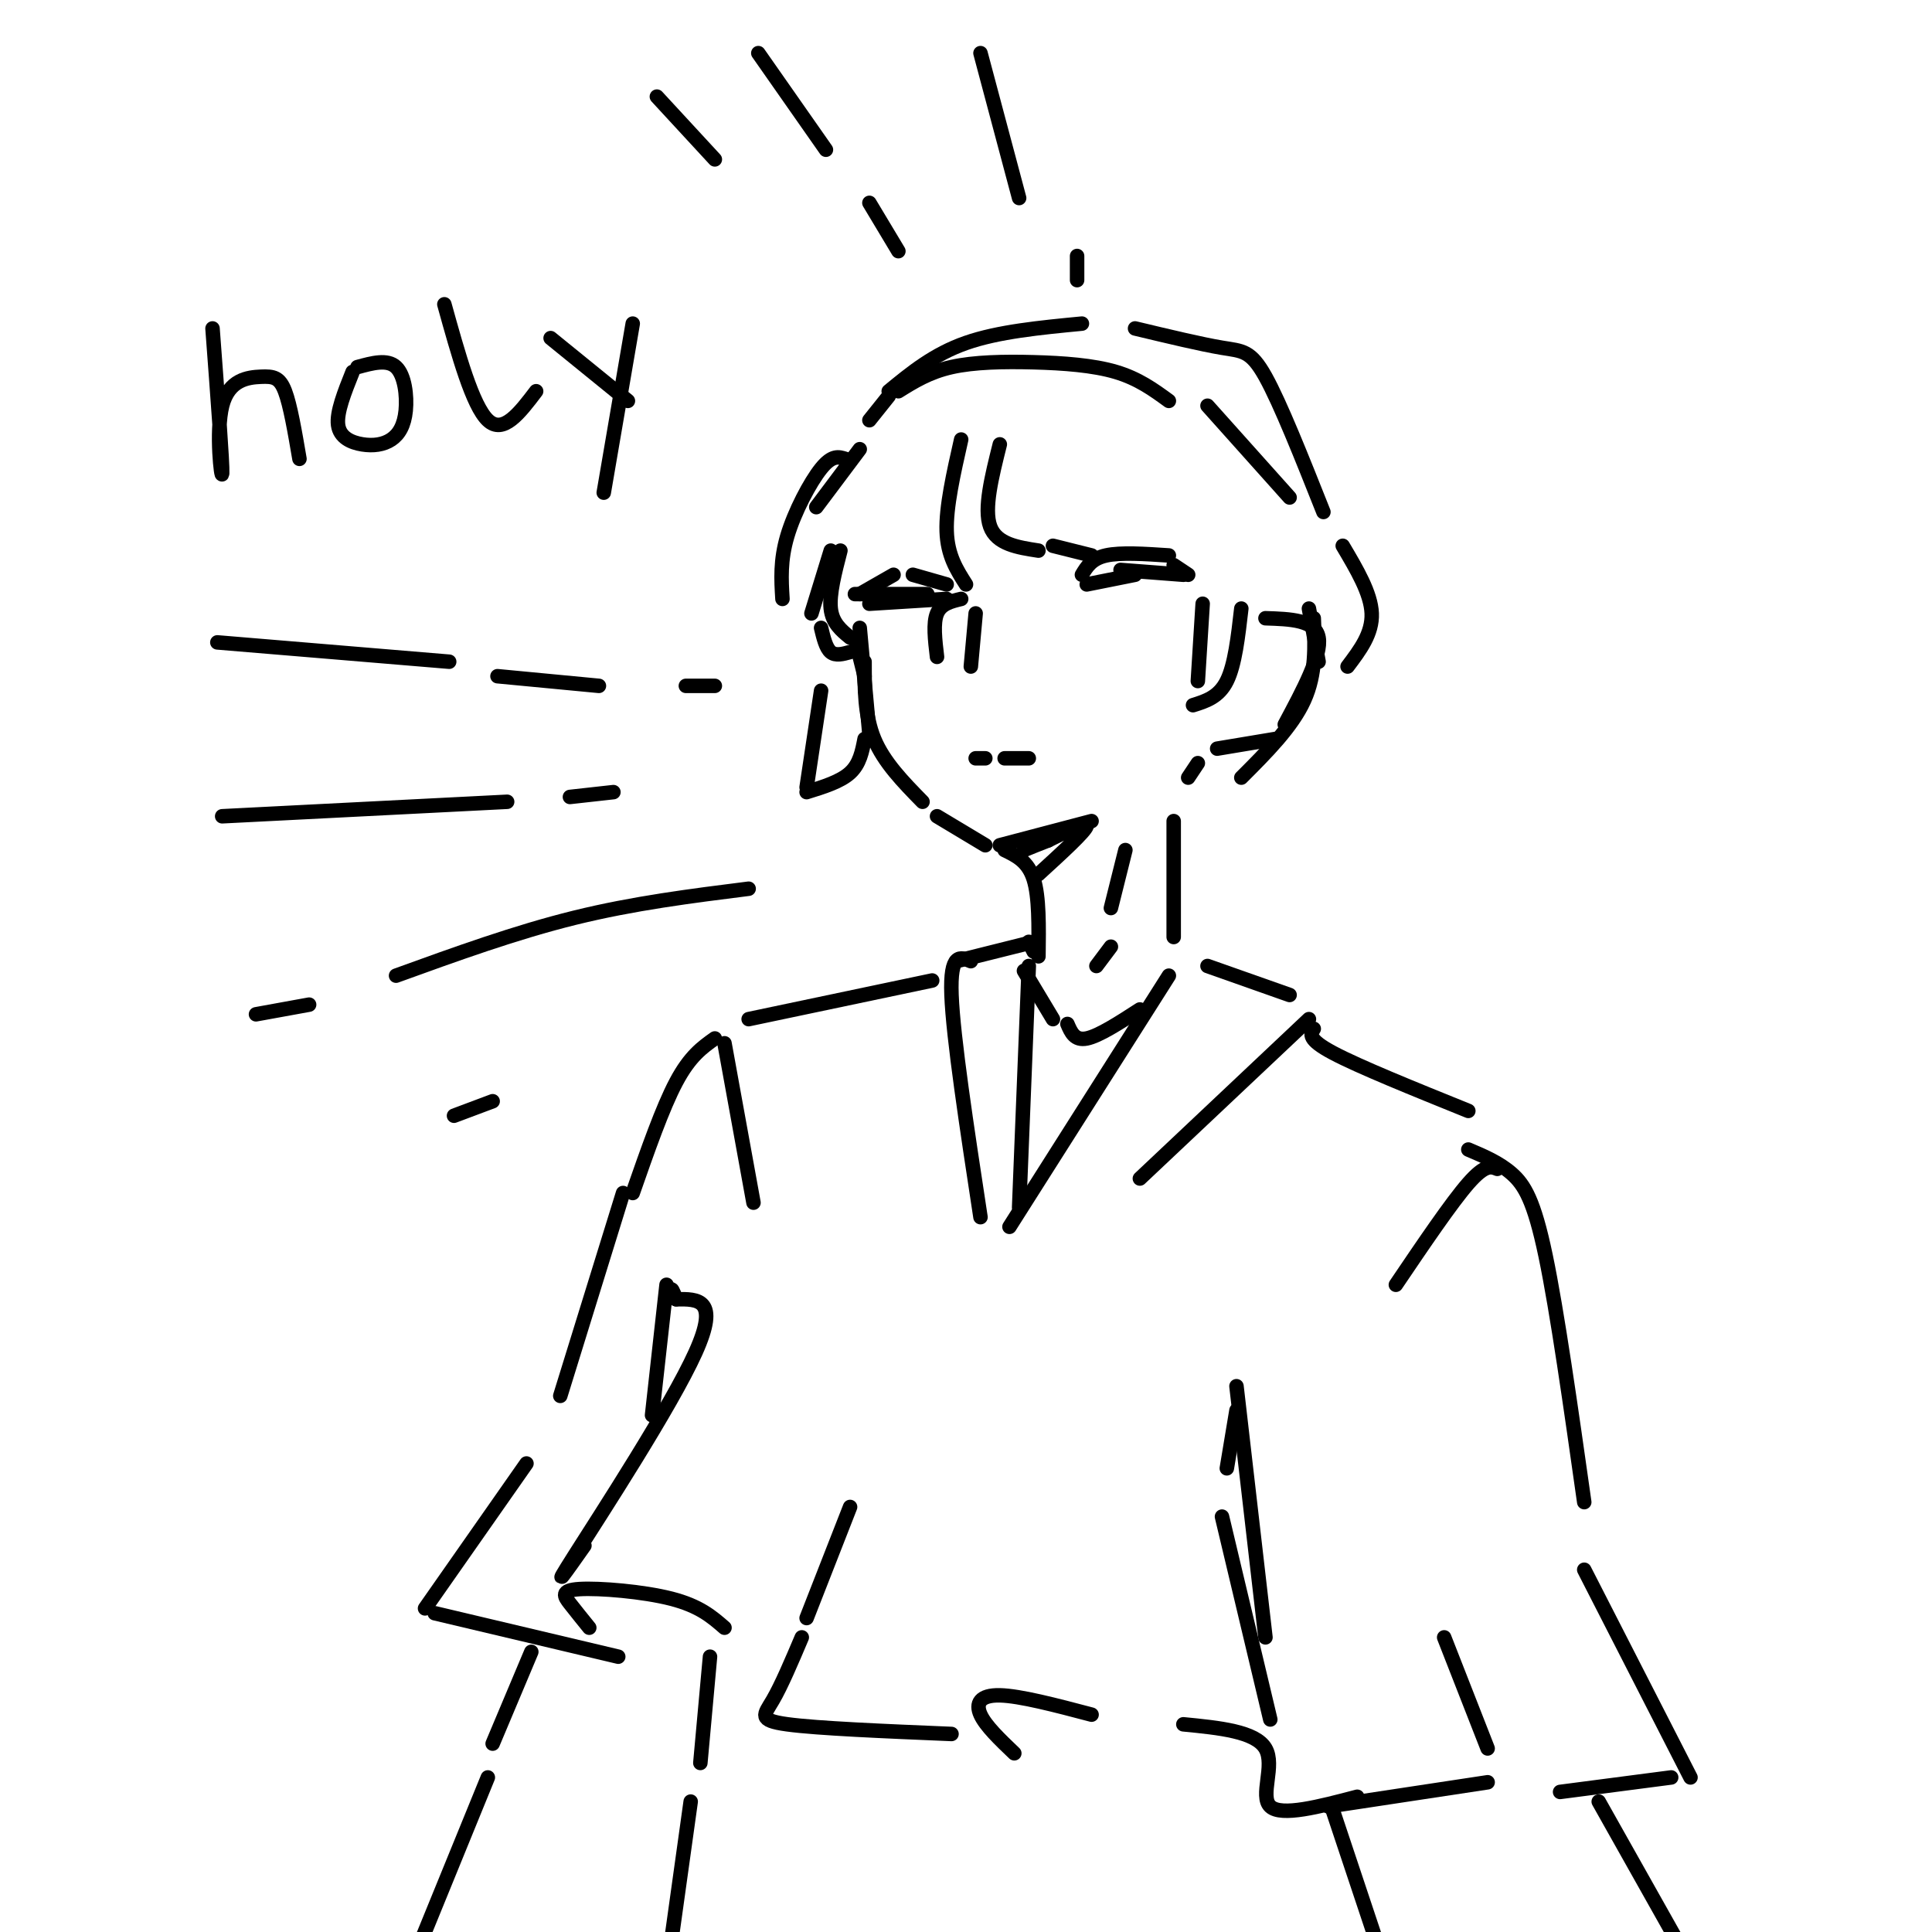 <svg viewBox='0 0 400 400' version='1.1' xmlns='http://www.w3.org/2000/svg' xmlns:xlink='http://www.w3.org/1999/xlink'><g fill='none' stroke='rgb(0,0,0)' stroke-width='3' stroke-linecap='round' stroke-linejoin='round'><path d='M225,121c0.000,0.000 10.000,-2.000 10,-2'/><path d='M224,119c1.000,-1.667 2.000,-3.333 5,-4c3.000,-0.667 8.000,-0.333 13,0'/><path d='M232,118c0.000,0.000 13.000,1.000 13,1'/><path d='M243,117c0.000,0.000 3.000,2.000 3,2'/><path d='M178,123c0.000,0.000 7.000,-4.000 7,-4'/><path d='M177,123c0.000,0.000 15.000,0.000 15,0'/><path d='M180,125c0.000,0.000 16.000,-1.000 16,-1'/><path d='M189,119c0.000,0.000 7.000,2.000 7,2'/><path d='M199,124c-2.083,0.500 -4.167,1.000 -5,3c-0.833,2.000 -0.417,5.500 0,9'/><path d='M201,138c0.000,0.000 1.000,-11.000 1,-11'/><path d='M202,157c0.000,0.000 2.000,0.000 2,0'/><path d='M208,157c0.000,0.000 5.000,0.000 5,0'/><path d='M177,132c0.000,0.000 2.000,8.000 2,8'/><path d='M178,130c0.000,0.000 2.000,22.000 2,22'/><path d='M179,137c0.000,5.583 0.000,11.167 2,16c2.000,4.833 6.000,8.917 10,13'/><path d='M194,169c0.000,0.000 10.000,6.000 10,6'/><path d='M207,175c0.000,0.000 19.000,-5.000 19,-5'/><path d='M208,176c2.417,1.167 4.833,2.333 6,6c1.167,3.667 1.083,9.833 1,16'/><path d='M215,181c4.833,-4.417 9.667,-8.833 10,-10c0.333,-1.167 -3.833,0.917 -8,3'/><path d='M217,174c-2.167,0.833 -3.583,1.417 -5,2'/><path d='M243,170c0.000,0.000 0.000,24.000 0,24'/><path d='M233,176c0.000,0.000 -3.000,12.000 -3,12'/><path d='M230,196c0.000,0.000 -3.000,4.000 -3,4'/><path d='M178,93c0.000,0.000 -9.000,12.000 -9,12'/><path d='M175,95c-1.356,-0.422 -2.711,-0.844 -5,2c-2.289,2.844 -5.511,8.956 -7,14c-1.489,5.044 -1.244,9.022 -1,13'/><path d='M168,127c0.000,0.000 4.000,-13.000 4,-13'/><path d='M174,114c-1.167,4.500 -2.333,9.000 -2,12c0.333,3.000 2.167,4.500 4,6'/><path d='M170,130c0.500,2.083 1.000,4.167 2,5c1.000,0.833 2.500,0.417 4,0'/><path d='M199,91c-1.583,7.000 -3.167,14.000 -3,19c0.167,5.000 2.083,8.000 4,11'/><path d='M207,92c-1.667,6.667 -3.333,13.333 -2,17c1.333,3.667 5.667,4.333 10,5'/><path d='M218,113c0.000,0.000 8.000,2.000 8,2'/><path d='M180,87c0.000,0.000 4.000,-5.000 4,-5'/><path d='M186,81c3.167,-1.976 6.333,-3.952 11,-5c4.667,-1.048 10.833,-1.167 17,-1c6.167,0.167 12.333,0.619 17,2c4.667,1.381 7.833,3.690 11,6'/><path d='M250,84c0.000,0.000 17.000,19.000 17,19'/><path d='M184,81c4.667,-3.833 9.333,-7.667 16,-10c6.667,-2.333 15.333,-3.167 24,-4'/><path d='M235,68c6.867,1.644 13.733,3.289 18,4c4.267,0.711 5.933,0.489 9,6c3.067,5.511 7.533,16.756 12,28'/><path d='M278,113c2.917,4.917 5.833,9.833 6,14c0.167,4.167 -2.417,7.583 -5,11'/><path d='M273,137c0.000,0.000 -2.000,-11.000 -2,-11'/><path d='M272,128c0.250,5.750 0.500,11.500 -2,17c-2.500,5.500 -7.750,10.750 -13,16'/><path d='M249,125c0.000,0.000 -1.000,16.000 -1,16'/><path d='M247,146c2.667,-0.833 5.333,-1.667 7,-5c1.667,-3.333 2.333,-9.167 3,-15'/><path d='M262,128c5.167,0.167 10.333,0.333 11,4c0.667,3.667 -3.167,10.833 -7,18'/><path d='M264,153c0.000,0.000 -12.000,2.000 -12,2'/><path d='M248,158c0.000,0.000 -2.000,3.000 -2,3'/><path d='M170,143c0.000,0.000 -3.000,20.000 -3,20'/><path d='M167,164c3.500,-1.083 7.000,-2.167 9,-4c2.000,-1.833 2.500,-4.417 3,-7'/><path d='M242,202c0.000,0.000 -33.000,52.000 -33,52'/><path d='M250,200c0.000,0.000 17.000,6.000 17,6'/><path d='M271,211c0.000,0.000 -35.000,33.000 -35,33'/><path d='M236,209c-4.250,2.750 -8.500,5.500 -11,6c-2.500,0.500 -3.250,-1.250 -4,-3'/><path d='M218,211c0.000,0.000 -6.000,-10.000 -6,-10'/><path d='M214,197c0.000,0.000 -1.000,-2.000 -1,-2'/><path d='M214,195c0.000,0.000 -16.000,4.000 -16,4'/><path d='M201,199c-2.167,-0.917 -4.333,-1.833 -4,7c0.333,8.833 3.167,27.417 6,46'/><path d='M213,200c0.000,0.000 -2.000,50.000 -2,50'/><path d='M193,203c0.000,0.000 -38.000,8.000 -38,8'/><path d='M148,215c-2.583,1.833 -5.167,3.667 -8,9c-2.833,5.333 -5.917,14.167 -9,23'/><path d='M129,247c0.000,0.000 -13.000,42.000 -13,42'/><path d='M109,303c0.000,0.000 -21.000,30.000 -21,30'/><path d='M90,334c0.000,0.000 38.000,9.000 38,9'/><path d='M122,337c-1.417,-1.750 -2.833,-3.500 -4,-5c-1.167,-1.500 -2.083,-2.750 2,-3c4.083,-0.250 13.167,0.500 19,2c5.833,1.500 8.417,3.750 11,6'/><path d='M166,339c-2.111,4.978 -4.222,9.956 -6,13c-1.778,3.044 -3.222,4.156 3,5c6.222,0.844 20.111,1.422 34,2'/><path d='M210,363c-2.978,-2.844 -5.956,-5.689 -7,-8c-1.044,-2.311 -0.156,-4.089 4,-4c4.156,0.089 11.578,2.044 19,4'/><path d='M245,357c7.467,0.733 14.933,1.467 17,5c2.067,3.533 -1.267,9.867 1,12c2.267,2.133 10.133,0.067 18,-2'/><path d='M275,374c0.000,0.000 33.000,-5.000 33,-5'/><path d='M272,213c-0.667,1.083 -1.333,2.167 4,5c5.333,2.833 16.667,7.417 28,12'/><path d='M304,238c3.200,1.356 6.400,2.711 9,5c2.600,2.289 4.600,5.511 7,17c2.400,11.489 5.200,31.244 8,51'/><path d='M328,325c0.000,0.000 22.000,43.000 22,43'/><path d='M346,368c0.000,0.000 -23.000,3.000 -23,3'/><path d='M121,320c-3.711,5.267 -7.422,10.533 -2,2c5.422,-8.533 19.978,-30.867 25,-42c5.022,-11.133 0.511,-11.067 -4,-11'/><path d='M140,269c-0.833,-2.167 -0.917,-2.083 -1,-2'/><path d='M138,266c0.000,0.000 -3.000,27.000 -3,27'/><path d='M167,335c0.000,0.000 9.000,-23.000 9,-23'/><path d='M263,356c0.000,0.000 -10.000,-42.000 -10,-42'/><path d='M254,304c0.000,0.000 2.000,-12.000 2,-12'/><path d='M256,287c0.000,0.000 6.000,52.000 6,52'/><path d='M308,362c0.000,0.000 -9.000,-23.000 -9,-23'/><path d='M150,216c0.000,0.000 6.000,33.000 6,33'/><path d='M310,242c-1.250,-0.500 -2.500,-1.000 -6,3c-3.500,4.000 -9.250,12.500 -15,21'/><path d='M110,342c0.000,0.000 -8.000,19.000 -8,19'/><path d='M101,368c0.000,0.000 -20.000,49.000 -20,49'/><path d='M147,343c0.000,0.000 -2.000,22.000 -2,22'/><path d='M143,373c0.000,0.000 -6.000,43.000 -6,43'/><path d='M276,375c0.000,0.000 9.000,27.000 9,27'/><path d='M331,373c0.000,0.000 18.000,32.000 18,32'/><path d='M44,68c1.053,14.081 2.105,28.163 2,30c-0.105,1.837 -1.368,-8.569 0,-14c1.368,-5.431 5.368,-5.885 8,-6c2.632,-0.115 3.895,0.110 5,3c1.105,2.890 2.053,8.445 3,14'/><path d='M73,77c-1.677,4.195 -3.355,8.391 -3,11c0.355,2.609 2.741,3.633 5,4c2.259,0.367 4.389,0.078 6,-1c1.611,-1.078 2.703,-2.944 3,-6c0.297,-3.056 -0.201,-7.302 -2,-9c-1.799,-1.698 -4.900,-0.849 -8,0'/><path d='M92,63c2.917,10.500 5.833,21.000 9,24c3.167,3.000 6.583,-1.500 10,-6'/><path d='M114,70c0.000,0.000 16.000,13.000 16,13'/><path d='M131,67c0.000,0.000 -6.000,35.000 -6,35'/><path d='M157,11c0.000,0.000 14.000,20.000 14,20'/><path d='M180,42c0.000,0.000 6.000,10.000 6,10'/><path d='M136,20c0.000,0.000 12.000,13.000 12,13'/><path d='M45,133c0.000,0.000 48.000,4.000 48,4'/><path d='M103,140c0.000,0.000 21.000,2.000 21,2'/><path d='M142,142c0.000,0.000 6.000,0.000 6,0'/><path d='M46,169c0.000,0.000 59.000,-3.000 59,-3'/><path d='M118,165c0.000,0.000 9.000,-1.000 9,-1'/><path d='M53,210c0.000,0.000 11.000,-2.000 11,-2'/><path d='M82,202c12.417,-4.500 24.833,-9.000 37,-12c12.167,-3.000 24.083,-4.500 36,-6'/><path d='M94,231c0.000,0.000 8.000,-3.000 8,-3'/><path d='M203,11c0.000,0.000 8.000,30.000 8,30'/><path d='M223,53c0.000,0.000 0.000,5.000 0,5'/></g>
</svg>